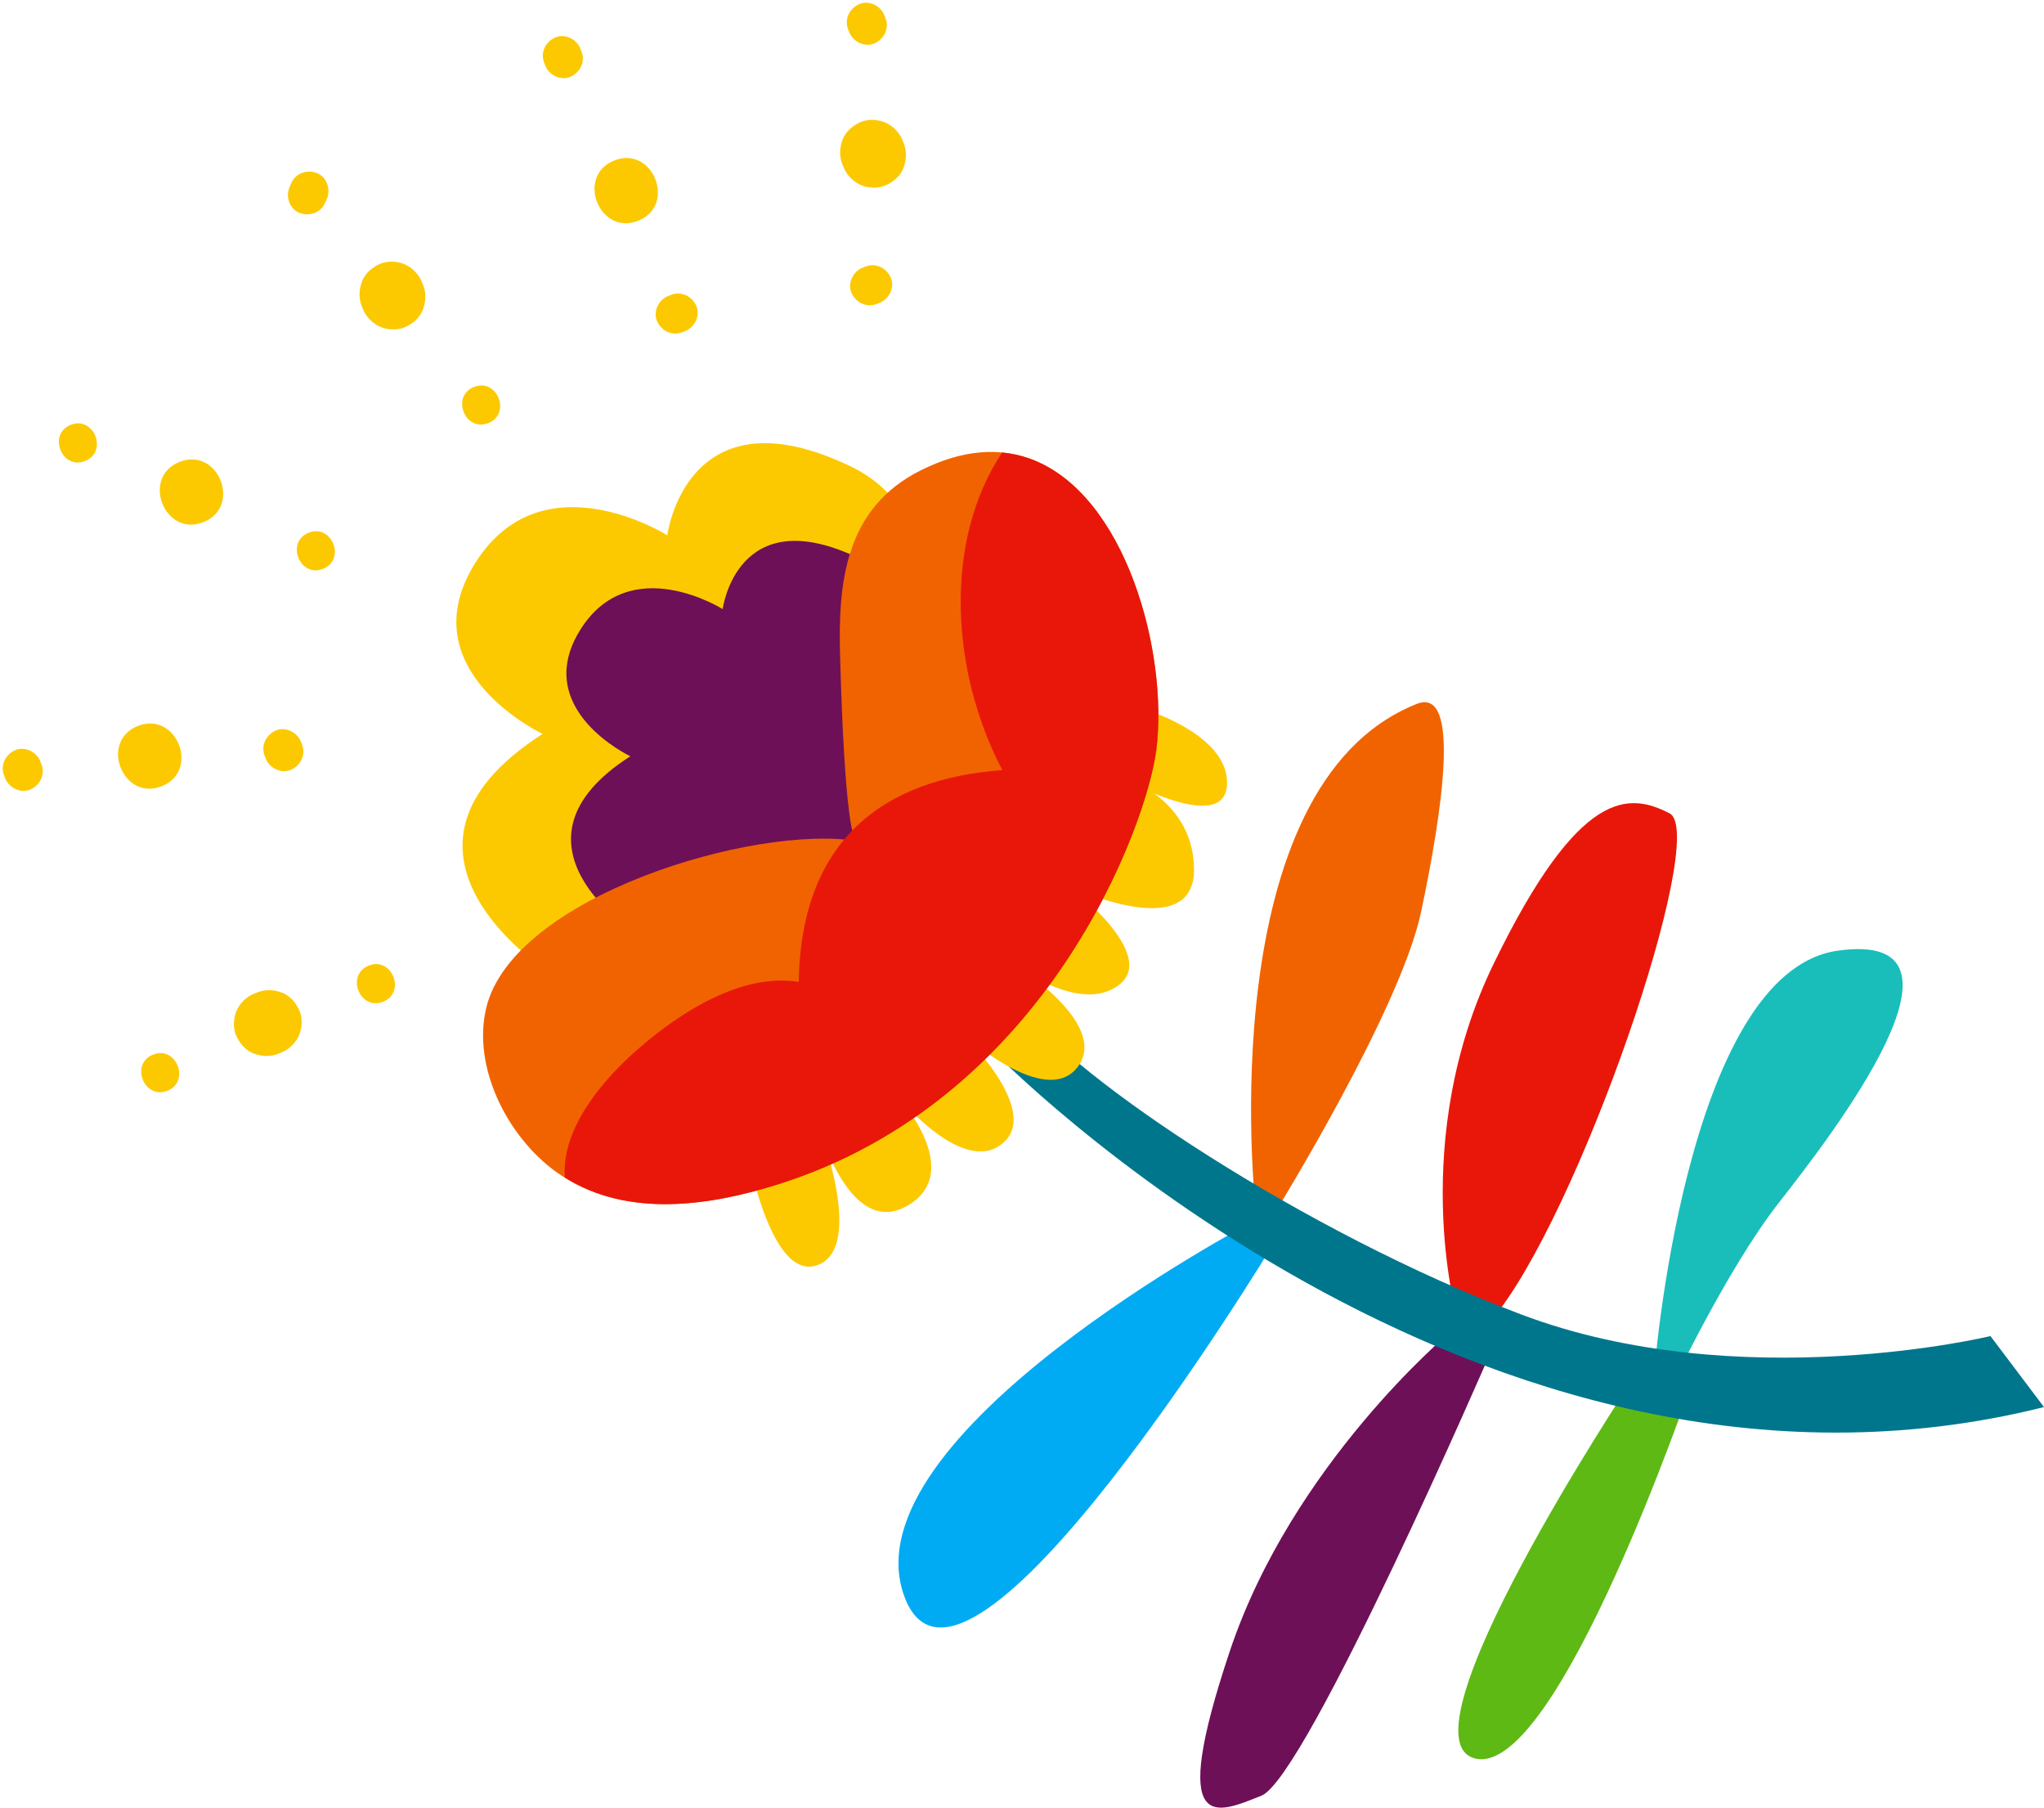 <?xml version="1.0" encoding="UTF-8"?><svg xmlns="http://www.w3.org/2000/svg" xmlns:xlink="http://www.w3.org/1999/xlink" height="531.3" preserveAspectRatio="xMidYMid meet" version="1.0" viewBox="-0.8 -0.8 600.8 531.3" width="600.8" zoomAndPan="magnify"><defs><clipPath id="a"><path d="M 352 391 L 438 391 L 438 530.449 L 352 530.449 Z M 352 391"/></clipPath></defs><g><g id="change1_1"><path d="M 368.129 352.621 C 368.129 352.621 354.992 230.113 415.652 206.062 C 428.793 200.852 423.027 238.262 416.902 267.199 C 410.77 296.133 373.922 355.652 373.922 355.652 L 368.129 352.621" fill="#f16301"/></g><g id="change2_1"><path d="M 427.223 385.098 C 427.223 385.098 413.062 334.184 438.301 282.301 C 463.531 230.414 478.133 232.164 489.941 238.234 C 501.75 244.312 462.934 357.707 437.383 387.398 L 427.223 385.098" fill="#e9170a"/></g><g id="change3_1"><path d="M 485.363 403.312 C 485.363 403.312 494.367 284.961 539.355 278.594 C 584.34 272.227 537.793 332.602 522.113 352.602 C 506.438 372.602 489.586 408.645 489.586 408.645 L 485.363 403.312" fill="#19beba"/></g><g id="change4_1"><path d="M 478.016 406.227 C 478.016 406.227 408.898 510.547 432.922 516.027 C 456.938 521.5 496.336 405.969 496.336 405.969 L 478.016 406.227" fill="#5eb914"/></g><g clip-path="url(#a)" id="change5_1"><path d="M 425.02 391.102 C 425.02 391.102 379.051 429.562 360.695 484.422 C 342.344 539.273 356.73 532.184 369.961 526.934 C 383.191 521.688 437.512 396.219 437.512 396.219 L 425.02 391.102" fill="#6d1057"/></g><g id="change6_1"><path d="M 367.48 358.207 C 367.48 358.207 247.691 421.168 265.004 468.332 C 282.316 515.496 373.148 365.281 373.148 365.281 L 367.48 358.207" fill="#00abf4"/></g><g id="change7_1"><path d="M 290.609 307.656 C 290.609 307.656 432.883 454.586 600 412.719 L 584.262 391.855 C 584.262 391.855 510.34 409.711 446.305 385.492 C 382.266 361.27 314.422 315.742 299.875 295.305 L 290.609 307.656" fill="#00768d"/></g><g id="change8_1"><path d="M 160.312 284.785 C 160.312 284.785 104.809 249.402 158.695 214.883 C 158.695 214.883 119.148 196.273 138.824 164.762 C 158.488 133.246 195.34 156.516 195.34 156.516 C 195.34 156.516 200.898 112.941 249.414 136.352 C 297.926 159.762 264.391 264.641 264.391 264.641 L 160.312 284.785" fill="#fcc900"/></g><g id="change5_2"><path d="M 185.672 273.246 C 185.672 273.246 144.555 247.031 184.477 221.453 C 184.477 221.453 155.18 207.668 169.75 184.32 C 184.32 160.977 211.621 178.211 211.621 178.211 C 211.621 178.211 215.742 145.93 251.688 163.277 C 287.625 180.621 262.777 258.316 262.777 258.316 L 185.672 273.246" fill="#6d1057"/></g><g id="change8_2"><path d="M 218.547 336.156 C 218.547 336.156 225.438 376.574 239.723 370.91 C 254.008 365.246 239.098 328.078 239.098 328.078 C 239.098 328.078 248.184 363.523 265.73 353.645 C 283.285 343.766 263.211 321.535 263.211 321.535 C 263.211 321.535 282.281 345.004 293.938 335.195 C 305.59 325.383 281.613 302.547 281.613 302.547 C 281.613 302.547 306.387 325.332 315.961 312.77 C 325.527 300.199 297.621 282.824 297.621 282.824 C 297.621 282.824 316.914 297.516 328.262 288.535 C 339.605 279.551 313.664 259.738 313.664 259.738 C 313.664 259.738 350.406 277.039 350.168 254.582 C 349.934 232.121 325.938 226.312 325.938 226.312 C 325.938 226.312 359.73 245.902 359.867 229.352 C 360.004 212.805 328.66 205.465 328.66 205.465 L 254.703 254.555 L 218.547 336.156" fill="#fcc900"/></g><g id="change1_2"><path d="M 302.035 134.043 C 292.961 130.734 282.254 131.234 269.926 137.383 C 247.512 148.562 245.473 170.395 246.145 192.422 C 246.281 196.895 247.473 245.777 251.199 246.398 C 221.156 241.379 149.891 262.594 142.102 295.477 C 137.969 312.922 148.414 333.285 162.57 343.531 C 181.777 357.434 206.781 353.891 227.762 347.305 C 307.059 322.434 336.293 241.613 339.082 219.574 C 342.664 191.277 330.223 144.312 302.035 134.043" fill="#f16301"/></g><g id="change2_2"><path d="M 302.035 134.043 C 299.414 133.09 296.66 132.461 293.766 132.184 C 276.508 158.062 278.531 196.387 293.82 225.523 C 258.977 228.07 234.684 245.902 233.965 287.773 C 217.043 285.035 198.941 296.867 186.82 307.414 C 176.484 316.414 164.191 330.688 165.215 345.262 C 184.031 357.07 207.727 353.594 227.762 347.305 C 307.059 322.434 336.293 241.613 339.082 219.574 C 342.664 191.277 330.223 144.312 302.035 134.043" fill="#e9170a"/></g><g id="change8_3"><path d="M 251.703 0.426 C 248.875 1.695 247.312 4.863 248.496 7.844 L 248.848 8.73 C 249.949 11.508 253.449 13.199 256.266 11.938 C 259.094 10.664 260.652 7.492 259.473 4.516 L 259.121 3.633 C 258.02 0.852 254.52 -0.844 251.703 0.426" fill="#fcc900"/></g><g id="change8_4"><path d="M 162.355 10.234 C 159.527 11.508 157.969 14.676 159.148 17.652 L 159.5 18.539 C 160.605 21.316 164.102 23.012 166.918 21.75 C 169.746 20.477 171.309 17.305 170.125 14.328 L 169.773 13.445 C 168.672 10.66 165.172 8.969 162.355 10.234" fill="#fcc900"/></g><g id="change8_5"><path d="M 92.328 50.051 C 89.434 48.945 86.078 50.098 84.812 53.027 C 84.637 53.438 84.457 53.852 84.281 54.266 C 83.09 57.016 84.371 60.676 87.258 61.777 C 90.148 62.883 93.504 61.73 94.773 58.797 C 94.949 58.387 95.121 57.977 95.305 57.562 C 96.492 54.816 95.211 51.148 92.328 50.051" fill="#fcc900"/></g><g id="change8_6"><path d="M 19.988 124.059 C 13.152 126.77 17.352 137.402 24.203 134.684 C 31.035 131.973 26.836 121.344 19.988 124.059" fill="#fcc900"/></g><g id="change8_7"><path d="M 3.605 219.695 C 0.777 220.965 -0.781 224.137 0.398 227.113 L 0.75 228 C 1.852 230.777 5.352 232.473 8.168 231.203 C 10.996 229.934 12.555 226.766 11.375 223.789 L 11.023 222.898 C 9.922 220.121 6.422 218.43 3.605 219.695" fill="#fcc900"/></g><g id="change8_8"><path d="M 44.191 309.133 C 37.352 311.844 41.555 322.473 48.406 319.762 C 55.238 317.051 51.035 306.418 44.191 309.133" fill="#fcc900"/></g><g id="change8_9"><path d="M 118.152 76.871 C 116.008 75.941 113.027 75.785 110.863 76.758 C 108.613 77.77 106.539 79.465 105.633 81.836 C 104.727 84.195 104.57 86.727 105.52 89.121 L 105.871 90.012 C 106.773 92.277 108.707 94.27 110.945 95.242 C 113.09 96.168 116.07 96.324 118.234 95.355 C 120.484 94.34 122.562 92.648 123.469 90.277 C 124.371 87.914 124.527 85.387 123.578 82.988 L 123.227 82.102 C 122.324 79.832 120.395 77.84 118.152 76.871" fill="#fcc900"/></g><g id="change8_10"><path d="M 51.969 134.945 C 40.574 139.465 47.574 157.176 58.988 152.656 C 70.387 148.137 63.383 130.422 51.969 134.945" fill="#fcc900"/></g><g id="change8_11"><path d="M 39.707 212.555 C 28.312 217.07 35.316 234.785 46.727 230.262 C 58.121 225.746 51.117 208.027 39.707 212.555" fill="#fcc900"/></g><g id="change8_12"><path d="M 82.133 290.945 C 79.77 290.039 77.242 289.883 74.844 290.836 L 73.957 291.188 C 71.688 292.086 69.691 294.02 68.727 296.258 C 67.797 298.402 67.641 301.383 68.613 303.547 C 69.625 305.797 71.32 307.875 73.691 308.781 C 76.055 309.684 78.582 309.844 80.977 308.891 L 81.863 308.543 C 84.137 307.641 86.125 305.707 87.098 303.465 C 88.023 301.32 88.18 298.344 87.207 296.18 C 86.195 293.93 84.504 291.852 82.133 290.945" fill="#fcc900"/></g><g id="change8_13"><path d="M 179.758 46.371 C 168.359 50.887 175.363 68.602 186.777 64.078 C 198.168 59.562 191.168 41.844 179.758 46.371" fill="#fcc900"/></g><g id="change8_14"><path d="M 259.418 35.203 C 257.273 34.277 254.293 34.117 252.125 35.094 C 249.879 36.102 247.805 37.797 246.895 40.168 C 245.992 42.531 245.832 45.059 246.781 47.457 L 247.137 48.34 C 248.035 50.609 249.973 52.605 252.211 53.574 C 254.355 54.504 257.332 54.66 259.5 53.684 C 261.75 52.676 263.828 50.98 264.734 48.609 C 265.637 46.246 265.793 43.719 264.844 41.32 L 264.492 40.438 C 263.594 38.164 261.66 36.172 259.418 35.203" fill="#fcc900"/></g><g id="change8_15"><path d="M 253.59 77.543 L 252.703 77.895 C 249.93 79 248.234 82.496 249.5 85.312 C 250.77 88.141 253.941 89.699 256.918 88.52 L 257.801 88.168 C 260.582 87.07 262.273 83.566 261.012 80.75 C 259.738 77.922 256.57 76.363 253.59 77.543" fill="#fcc900"/></g><g id="change8_16"><path d="M 196.438 85.859 L 195.555 86.211 C 192.773 87.316 191.082 90.812 192.348 93.629 C 193.617 96.457 196.789 98.02 199.766 96.836 L 200.648 96.484 C 203.43 95.387 205.121 91.887 203.855 89.066 C 202.586 86.238 199.418 84.68 196.438 85.859" fill="#fcc900"/></g><g id="change8_17"><path d="M 138.52 112.922 C 131.684 115.633 135.887 126.262 142.734 123.547 C 149.57 120.836 145.371 110.207 138.52 112.922" fill="#fcc900"/></g><g id="change8_18"><path d="M 89.934 155.754 C 83.094 158.465 87.297 169.094 94.145 166.379 C 100.98 163.664 96.777 153.039 89.934 155.754" fill="#fcc900"/></g><g id="change8_19"><path d="M 80.203 213.914 C 77.379 215.184 75.82 218.355 77 221.332 L 77.348 222.215 C 78.453 224.996 81.949 226.691 84.77 225.422 C 87.598 224.152 89.152 220.984 87.977 218.004 L 87.625 217.117 C 86.52 214.34 83.023 212.648 80.203 213.914" fill="#fcc900"/></g><g id="change8_20"><path d="M 107.586 282.977 C 100.75 285.688 104.949 296.312 111.801 293.602 C 118.637 290.887 114.438 280.262 107.586 282.977" fill="#fcc900"/></g></g></svg>